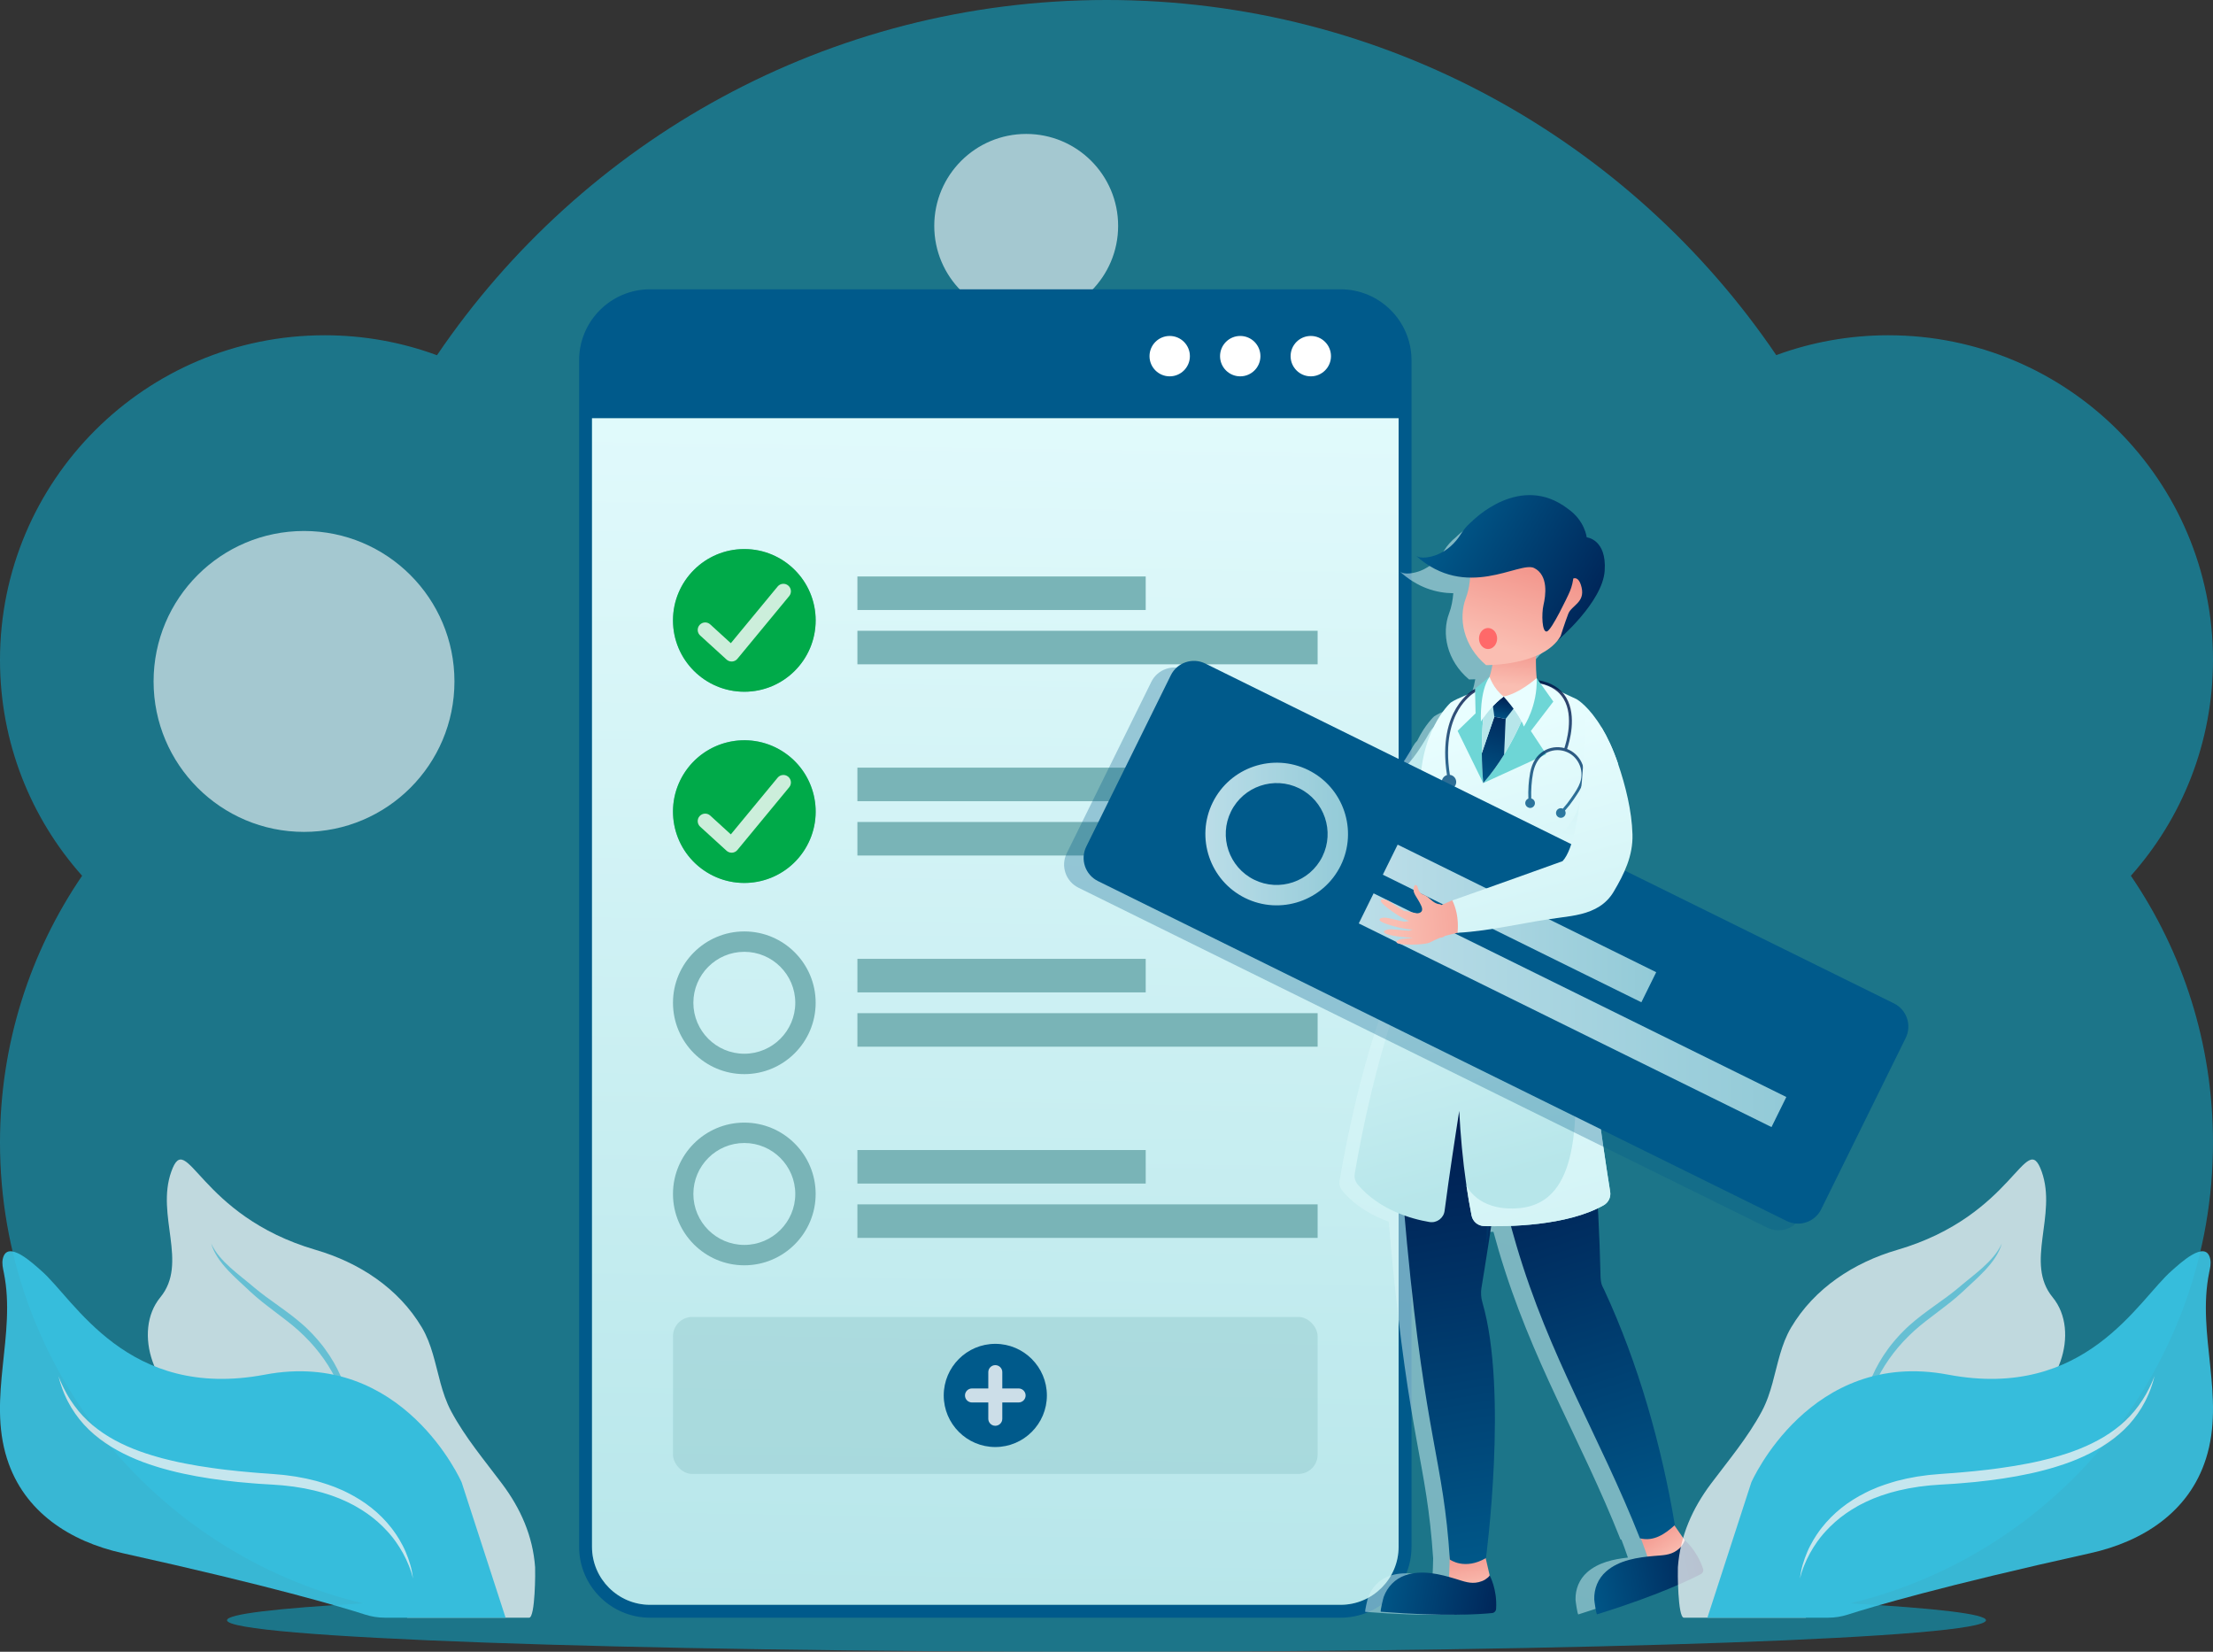 <svg xmlns="http://www.w3.org/2000/svg" xmlns:xlink="http://www.w3.org/1999/xlink" viewBox="0 0 1018.43 760.06"><rect x="0" y="0" width="1018.43" height="760.06" fill="#333333" stroke="none"/><defs><style>.cls-1{fill:#39c5e5;}.cls-2,.cls-3,.cls-4{fill:#fff;}.cls-5,.cls-6{fill:#79b4b7;}.cls-7{fill:url(#linear-gradient-17);}.cls-8,.cls-9{fill:#005a8b;}.cls-10,.cls-11,.cls-12,.cls-13,.cls-14{opacity:.5;}.cls-11{fill:url(#linear-gradient-2);}.cls-11,.cls-15,.cls-13,.cls-14,.cls-16{mix-blend-mode:multiply;}.cls-17{fill:url(#linear-gradient-15);}.cls-18{fill:url(#linear-gradient-25);}.cls-18,.cls-3,.cls-19,.cls-20{opacity:.8;}.cls-21{opacity:.9;}.cls-22{fill:url(#linear-gradient-18);}.cls-23{fill:url(#linear-gradient-28);}.cls-24{fill:url(#linear-gradient-14);}.cls-15{fill:url(#linear-gradient-21);}.cls-25{fill:url(#linear-gradient-6);}.cls-26{isolation:isolate;}.cls-27{fill:#f96969;}.cls-9,.cls-6{opacity:.3;}.cls-28{fill:#e9feff;}.cls-29{fill:#ff6969;}.cls-30{fill:url(#linear-gradient-11);}.cls-31{fill:url(#linear-gradient-10);}.cls-12,.cls-32{fill:#06b8e1;}.cls-13{fill:url(#linear-gradient-16);}.cls-20{fill:url(#linear-gradient-26);}.cls-33{fill:#6ed6d6;}.cls-34{fill:url(#linear-gradient-5);}.cls-14{fill:url(#linear-gradient-9);}.cls-35{fill:url(#linear-gradient-7);}.cls-36{fill:#00aa49;}.cls-37{fill:url(#linear-gradient-24);}.cls-38{fill:url(#linear-gradient-22);}.cls-39{fill:url(#linear-gradient-3);}.cls-4{opacity:.6;}.cls-40{fill:url(#linear-gradient);}.cls-41{fill:url(#linear-gradient-27);}.cls-42{fill:#b7e6ea;}.cls-16{fill:url(#linear-gradient-20);}.cls-43{fill:url(#linear-gradient-23);}.cls-44{fill:url(#linear-gradient-19);}.cls-45{fill:url(#linear-gradient-4);}.cls-46{fill:url(#linear-gradient-8);}.cls-47{fill:url(#linear-gradient-12);}.cls-48{fill:url(#linear-gradient-13);}</style><linearGradient id="linear-gradient" x1="463.81" y1="83.25" x2="453.56" y2="739.43" gradientUnits="userSpaceOnUse"><stop offset="0" stop-color="#e9feff"></stop><stop offset="1" stop-color="#b7e6ea"></stop></linearGradient><linearGradient id="linear-gradient-2" x1="784.61" y1="186.95" x2="420.4" y2="1493.83" xlink:href="#linear-gradient"></linearGradient><linearGradient id="linear-gradient-3" x1="2453.13" y1="334.09" x2="2396.89" y2="357.82" gradientTransform="translate(3058.11) rotate(-180) scale(1 -1)" xlink:href="#linear-gradient"></linearGradient><linearGradient id="linear-gradient-4" x1="12079.84" y1="1419.77" x2="12073.36" y2="1442.46" gradientTransform="translate(12826.54 240.98) rotate(-175.5) scale(1 -1)" gradientUnits="userSpaceOnUse"><stop offset="0" stop-color="#f0877e"></stop><stop offset="1" stop-color="#fabeb2"></stop></linearGradient><linearGradient id="linear-gradient-5" x1="9806.57" y1="728.39" x2="9727.11" y2="742.19" gradientTransform="translate(10438.99) rotate(-180) scale(1 -1)" gradientUnits="userSpaceOnUse"><stop offset="0" stop-color="#005a8b"></stop><stop offset="1" stop-color="#001145"></stop></linearGradient><linearGradient id="linear-gradient-6" x1="12488.11" y1="-2573.92" x2="12481.63" y2="-2551.24" gradientTransform="translate(13444.29 -574.58) rotate(162.63) scale(1 -1)" xlink:href="#linear-gradient-4"></linearGradient><linearGradient id="linear-gradient-7" x1="9900.66" y1="-3285.09" x2="9821.2" y2="-3271.29" gradientTransform="translate(11139.08 91.25) rotate(158.12) scale(1 -1)" xlink:href="#linear-gradient-5"></linearGradient><linearGradient id="linear-gradient-8" x1="-12915.07" y1="-377.85" x2="-12892.87" y2="-127.52" gradientTransform="translate(13567.99 -109.11) rotate(-4.27)" gradientUnits="userSpaceOnUse"><stop offset="0" stop-color="#001145"></stop><stop offset="1" stop-color="#005a8b"></stop></linearGradient><linearGradient id="linear-gradient-9" x1="-12922.19" y1="-347.41" x2="-12880.82" y2="-347.41" xlink:href="#linear-gradient-8"></linearGradient><linearGradient id="linear-gradient-10" x1="16058.8" y1="1426.73" x2="16060.07" y2="1451.52" gradientTransform="translate(16813.04 -124.92) rotate(-176.4) scale(1 -1)" xlink:href="#linear-gradient-4"></linearGradient><linearGradient id="linear-gradient-11" x1="-12718.43" y1="-2534.51" x2="-12696.13" y2="-2282.99" gradientTransform="translate(13660.75 128.27) rotate(-12.79)" xlink:href="#linear-gradient-8"></linearGradient><linearGradient id="linear-gradient-12" x1="9771.47" y1="234.17" x2="9675.69" y2="289.83" xlink:href="#linear-gradient-5"></linearGradient><linearGradient id="linear-gradient-13" x1="13601.08" y1="3494.4" x2="13607.79" y2="3556.8" gradientTransform="translate(14155.93 64.7) rotate(-167.84) scale(.96 -.86) skewX(1.76)" xlink:href="#linear-gradient-4"></linearGradient><linearGradient id="linear-gradient-14" x1="9773.91" y1="238.38" x2="9678.13" y2="294.04" xlink:href="#linear-gradient-5"></linearGradient><linearGradient id="linear-gradient-15" x1="-10989.16" y1="1004.78" x2="-10963.23" y2="1152.42" gradientTransform="translate(11693.17 57.82) rotate(3.76)" gradientUnits="userSpaceOnUse"><stop offset="0" stop-color="#e7c400"></stop><stop offset="1" stop-color="#e77f00"></stop></linearGradient><linearGradient id="linear-gradient-16" x1="8686.61" y1="1021.81" x2="8686.87" y2="1023.29" gradientTransform="translate(9454.17 -61.5) rotate(-176.24) scale(1 -1)" xlink:href="#linear-gradient-15"></linearGradient><linearGradient id="linear-gradient-17" x1="2404.78" y1="336.67" x2="2348.76" y2="537.68" gradientTransform="translate(3058.11) rotate(-180) scale(1 -1)" xlink:href="#linear-gradient"></linearGradient><linearGradient id="linear-gradient-18" x1="9756.44" y1="363.51" x2="9742.46" y2="312.06" xlink:href="#linear-gradient-5"></linearGradient><linearGradient id="linear-gradient-19" x1="9748.55" y1="332.28" x2="9745.69" y2="317.97" xlink:href="#linear-gradient-5"></linearGradient><linearGradient id="linear-gradient-20" x1="2380.43" y1="376.62" x2="2260.86" y2="805.66" gradientTransform="translate(3058.11) rotate(-180) scale(1 -1)" xlink:href="#linear-gradient"></linearGradient><linearGradient id="linear-gradient-21" x1="2359.85" y1="424.41" x2="2346.18" y2="287.62" gradientTransform="translate(3058.11) rotate(-180) scale(1 -1)" xlink:href="#linear-gradient"></linearGradient><linearGradient id="linear-gradient-22" x1="9532.33" y1="1037.25" x2="9530.41" y2="981.22" gradientTransform="translate(10294.45 -33.95) rotate(-176.24) scale(1 -1)" xlink:href="#linear-gradient-5"></linearGradient><linearGradient id="linear-gradient-23" x1="9578.86" y1="1035.67" x2="9576.95" y2="979.63" gradientTransform="translate(10294.45 -33.95) rotate(-176.24) scale(1 -1)" xlink:href="#linear-gradient-5"></linearGradient><linearGradient id="linear-gradient-24" x1="554.71" y1="383.78" x2="620.36" y2="383.78" xlink:href="#linear-gradient"></linearGradient><linearGradient id="linear-gradient-25" x1="636.32" y1="424.95" x2="762.13" y2="424.95" gradientTransform="translate(-115.86 353.29) rotate(-26.26)" xlink:href="#linear-gradient"></linearGradient><linearGradient id="linear-gradient-26" x1="625.26" y1="464.87" x2="822.02" y2="464.87" gradientTransform="translate(-131.01 368.22) rotate(-26.26)" xlink:href="#linear-gradient"></linearGradient><linearGradient id="linear-gradient-27" x1="1255.46" y1="-720.27" x2="1184.15" y2="-716.84" gradientTransform="translate(-520.47 1173.17) rotate(-1.69)" xlink:href="#linear-gradient-4"></linearGradient><linearGradient id="linear-gradient-28" x1="2367.62" y1="328.2" x2="2305.08" y2="552.6" gradientTransform="translate(3058.11) rotate(-180) scale(1 -1)" xlink:href="#linear-gradient"></linearGradient></defs><g class="cls-26"><g id="Layer_2"><g id="Doctor_Set_5"><g id="_4"><path class="cls-12" d="m1018.43,303.68c0-82.52-66.89-149.41-149.41-149.41-18.13,0-35.5,3.23-51.58,9.14C750.5,64.79,637.46,0,509.29,0s-241.25,64.81-308.19,163.46c-16.11-5.94-33.52-9.19-51.69-9.19C66.89,154.27,0,221.16,0,303.68c0,38.12,14.29,72.91,37.79,99.3C13.94,437.94,0,480.19,0,525.7c0,102.88,71.25,189.12,167.1,212.08-39.66,2.25-62.63,4.91-62.63,7.76,0,8.02,181.21,14.52,404.74,14.52s404.74-6.5,404.74-14.52c0-2.86-22.97-5.52-62.63-7.76,95.85-22.95,167.1-109.19,167.1-212.08,0-45.51-13.94-87.76-37.79-122.72,23.5-26.4,37.79-61.18,37.79-99.3Z"></path><g><circle class="cls-4" cx="472.26" cy="103.94" r="42.31"></circle><circle class="cls-4" cx="139.91" cy="313.56" r="69.23"></circle></g><g><g><g><g><path class="cls-8" d="m616.95,133.12h-317.81c-17.99,0-32.63,14.64-32.63,32.63v545.99c0,17.99,14.64,32.63,32.63,32.63h317.81c17.99,0,32.63-14.64,32.63-32.63V165.75c0-17.99-14.64-32.63-32.63-32.63Zm26.7,578.62c0,14.72-11.98,26.7-26.7,26.7h-317.81c-14.72,0-26.7-11.98-26.7-26.7V192.43h371.21v519.31Z"></path><path class="cls-40" d="m272.44,711.74c0,14.72,11.98,26.7,26.7,26.7h317.81c14.72,0,26.7-11.98,26.7-26.7V192.43h-371.21v519.31Z"></path></g><g><circle class="cls-2" cx="603.23" cy="163.88" r="9.29"></circle><circle class="cls-2" cx="570.76" cy="163.88" r="9.29"></circle><circle class="cls-2" cx="538.3" cy="163.88" r="9.29"></circle></g></g><g><g><g><g><path class="cls-5" d="m342.54,252.64c-18.1,0-32.83,14.73-32.83,32.83s14.73,32.83,32.83,32.83,32.83-14.73,32.83-32.83-14.73-32.83-32.83-32.83Zm0,56.28c-12.93,0-23.45-10.52-23.45-23.45s10.52-23.45,23.45-23.45,23.45,10.52,23.45,23.45-10.52,23.45-23.45,23.45Z"></path><g><rect class="cls-5" x="394.58" y="265.26" width="132.68" height="15.43"></rect><rect class="cls-5" x="394.58" y="290.25" width="211.8" height="15.43"></rect></g></g><g><path class="cls-5" d="m342.54,406.27c-18.1,0-32.83-14.73-32.83-32.83s14.73-32.83,32.83-32.83,32.83,14.73,32.83,32.83-14.73,32.83-32.83,32.83Zm0-56.28c-12.93,0-23.45,10.52-23.45,23.45s10.52,23.45,23.45,23.45,23.45-10.52,23.45-23.45-10.52-23.45-23.45-23.45Z"></path><g><rect class="cls-5" x="394.58" y="353.23" width="132.68" height="15.43"></rect><rect class="cls-5" x="394.58" y="378.23" width="211.8" height="15.43"></rect></g></g><g><path class="cls-5" d="m342.54,494.25c-18.1,0-32.83-14.73-32.83-32.83s14.73-32.83,32.83-32.83,32.83,14.73,32.83,32.83-14.73,32.83-32.83,32.83Zm0-56.28c-12.93,0-23.45,10.52-23.45,23.45s10.52,23.45,23.45,23.45,23.45-10.52,23.45-23.45-10.52-23.45-23.45-23.45Z"></path><g><rect class="cls-5" x="394.58" y="441.21" width="132.68" height="15.43"></rect><rect class="cls-5" x="394.58" y="466.2" width="211.8" height="15.43"></rect></g></g><g><path class="cls-5" d="m342.54,582.22c-18.1,0-32.83-14.73-32.83-32.83s14.73-32.83,32.83-32.83,32.83,14.73,32.83,32.83-14.73,32.83-32.83,32.83Zm0-56.28c-12.93,0-23.45,10.52-23.45,23.45s10.52,23.45,23.45,23.45,23.45-10.52,23.45-23.45-10.52-23.45-23.45-23.45Z"></path><g><rect class="cls-5" x="394.58" y="529.18" width="132.68" height="15.43"></rect><rect class="cls-5" x="394.58" y="554.18" width="211.8" height="15.43"></rect></g></g></g><g><circle class="cls-36" cx="342.54" cy="285.47" r="32.83"></circle><g class="cls-19"><path class="cls-2" d="m336.69,304.39c-.86,0-1.69-.32-2.33-.9l-12.15-11.08c-1.41-1.28-1.51-3.47-.22-4.87,1.28-1.41,3.47-1.51,4.87-.22l9.47,8.64,21.54-26.08c1.21-1.47,3.39-1.68,4.86-.46,1.47,1.21,1.68,3.39.46,4.86l-23.84,28.87c-.6.73-1.48,1.18-2.42,1.24-.08,0-.16,0-.24,0Z"></path></g></g><g><circle class="cls-36" cx="342.54" cy="373.44" r="32.83" transform="translate(-155.21 468.49) rotate(-58.28)"></circle><g class="cls-19"><path class="cls-2" d="m336.69,392.36c-.86,0-1.69-.32-2.33-.9l-12.15-11.08c-1.41-1.28-1.51-3.47-.22-4.87,1.28-1.41,3.47-1.51,4.87-.22l9.47,8.64,21.54-26.08c1.21-1.47,3.39-1.68,4.86-.46s1.68,3.39.46,4.86l-23.84,28.87c-.6.73-1.48,1.18-2.42,1.24-.08,0-.16,0-.24,0Z"></path></g></g></g><g><rect class="cls-6" x="309.71" y="605.97" width="296.67" height="72.26" rx="8.9" ry="8.9"></rect><g><path class="cls-8" d="m481.78,642.1c0,13.09-10.65,23.74-23.74,23.74s-23.73-10.65-23.73-23.74,10.65-23.74,23.73-23.74,23.74,10.65,23.74,23.74Z"></path><path class="cls-3" d="m468.77,638.89h-7.51v-7.51c0-1.78-1.44-3.22-3.22-3.22s-3.22,1.44-3.22,3.22v7.51h-7.51c-1.78,0-3.22,1.44-3.22,3.22s1.44,3.22,3.22,3.22h7.51v7.51c0,1.78,1.44,3.22,3.22,3.22s3.22-1.44,3.22-3.22v-7.51h7.51c1.78,0,3.22-1.44,3.22-3.22s-1.44-3.22-3.22-3.22Z"></path></g></g></g></g><g><path class="cls-11" d="m774.4,722.2c-2.79-8.49-8.35-13.02-8.38-13.04,0,0,0,0,0,0l-4.6-6.61c.06-.06.13-.11.19-.17-6.02-35.93-16.55-73.24-32.04-106.6-.85-1.84-1.58-2.29-1.68-7.02-.21-9.58-.61-19.67-1.17-29.97.89-.43,1.76-.87,2.6-1.35.22-.12.43-.26.62-.41,1.77-1.31,2.7-3.49,2.34-5.7-2.36-14.67-10.67-68.48-12.66-110.59,0-.2-.02-.4-.03-.59-.02-.53-.05-1.07-.07-1.6-.01-.29-.02-.59-.04-.88-.02-.48-.04-.97-.06-1.45-.01-.35-.03-.71-.04-1.06-.01-.43-.03-.87-.04-1.3-.02-.58-.03-1.16-.05-1.73-.01-.41-.02-.81-.03-1.21-.01-.56-.02-1.11-.03-1.66,0-.28,0-.57-.01-.85,0-.51-.01-1.03-.02-1.54,0-.27,0-.53,0-.8,0-.22,0-.45,0-.67,5.92-1.52,11.2-4.24,14.68-10.11,4.81-8.12,8.78-16.27,8.51-25.94-.3-10.69-3.14-22.07-6.58-32.16-2.3-6.74-4.85-12.03-7.3-16.13-5.73-9.58-10.96-12.72-11.41-12.98-.02,0-.03-.01-.03-.01l-2.15-1-4.16-1.95h-.02s-.02-.02-.03-.03c-2.57-2.91-6.27-4.79-11.04-5.6l-.23-.33-.46-.65s0,0,0,0h0s0,0,0,0c-.17-1.79-.44-5.57-.31-10.03,3.85-1.64,7.39-3.91,9.87-7.09,0,0,20.29-17.17,21.27-31.5.98-14.34-8.15-15.17-8.15-15.17,0,0-.81-7.6-8.56-12.96-21.63-16.57-43.08,5.42-43.08,5.42h0c-2.12,1.71-3.97,3.76-5.42,6.1-2.44,3.94-6.12,7.47-10.89,9.36-2.39.94-7.46,2.19-9.63.22,8.38,7.62,16.94,10,24.74,10.11-.26,3.1-.82,6.36-1.93,9.25-3.5,9.18-1.16,21.68,9.15,30.41,0,0,1.09.02,2.88-.07-.33,1.89-.75,3.71-1.3,5.35.01-.05.02-.08.02-.08l-.02.02-.12.1-5.67,4.74-.8.67.02.9s0,0,0,0l-.02-.89c-.41.22-1.87,1.04-3.7,2.73-.1.04-.19.09-.29.13-.02.02-.04.01-.05.01-.19.09-.38.17-.56.23-.01,0-.02.01-.03.01-.26.11-.53.22-.82.35-1.71.72-3.83,1.65-5.58,2.8,0,0-4.07,3.61-7.79,11.21-.66.63-1.26,1.39-1.77,2.28-4.73,8.34-10.23,16.38-14.61,18.04,0,0,0,0,0,0-.46-.05-24.97-2.62-37.59-4.06-.03,0-.05,0-.07,0-.02,0-.02,0-.02,0,.05,5.72-3.02,9.94-3.02,9.94,10.46,4.36,21.51,6.69,32.23,10.3,4.72,1.59,9.73,3.36,14.58,2.2.09-.02.19-.05.28-.08.13.07.26.14.39.2,0,0,1.41-.84,3.55-2.31-.03,4.62.23,9.55.93,14.63.22,1.61.38,3.22.46,4.86,0,.18.01.37.02.55.11,2.39.19,4.8.28,7.21v.02c.14,4.12.2,8.25.19,12.21,0,0,0,.02,0,.03-.12-.05-.25-.11-.38-.15-2.75-.95-2.32-3.87-3.13-4.25-.8-.37-1.08-.15-1.34,1.82-.27,1.96,1.82,3.83,3.45,7.41,1.63,3.58-1.9,3.46-1.9,3.46l-6.15-1.18s-3.2-2.01-6.04-3.9c-2.84-1.89-5.97-1.68-3.11,1.03,2.61,2.47,8.8,6.67,11.67,7.52l-2.11.34s-3.7-.78-7.01-1.59c-3.31-.8-6.18.47-2.57,2.03,3.26,1.41,10.37,3.19,13.42,3.07l-1.83.56s-3.77-.27-7.16-.62c-3.39-.35-6.07,1.3-2.27,2.36,2.69.74,7.75,1.4,11.26,1.4-1.07.22-2.39.42-3.76.47-3.17.09-5.43,1.93-1.81,2.45,2.27.32,6.25.36,9.38.06-.15.81-.3,1.61-.49,2.41-12.98,25.07-21.75,61.25-26.33,83.72-.03.14-.07.29-.09.44-1.62,7.98-2.7,14.18-3.25,17.47-.29,1.71.19,3.46,1.3,4.78,6.18,7.29,14.16,11.59,21.28,14.14.32,3.98.69,8.08,1.09,12.3,8.55,90,16.39,97.8,19.38,142.65-.04,1.84-.14,6.27-.31,8.84-6.47-1.79-13.47-2.98-19.88-.73-4.63,1.63-8.03,5.21-9.72,9.78-.14.37-1.75,6.68-1.28,6.72,29.13,2.33,45.51,1.1,50.46.59.96-.1,1.71-.87,1.77-1.83.58-8.9-2.88-15.17-2.91-15.23,0,0,0,0,0,0l-1.79-7.8s.07-.04.1-.06c0,0,10.11-75.62-1.61-115.84-.65-2.22-.79-4.54-.41-6.82.85-5.15,2.53-15.39,4.39-27.75,2.55.02,5.59,0,8.94-.13.8,2.97,1.63,5.9,2.47,8.75,15.08,51.04,37.45,85.9,56.02,132.83.14.04.28.06.42.09.67,1.77,2.18,5.82,2.97,8.22-6.67.75-13.61,2.25-18.72,6.74-3.68,3.24-5.51,7.83-5.38,12.7,0,.39.87,6.85,1.31,6.71,27.9-8.69,42.65-15.94,47.05-18.26.85-.45,1.26-1.44.96-2.36Zm-96.87,3.3c.04-.11.09-.21.13-.32.03.07-.02.18-.13.32Zm88.49-15.99c0-.12.01-.23,0-.34.06.05.05.18,0,.34Z"></path><path class="cls-39" d="m657.91,337.01c4.93-8.7,18.27-4.89,17.79,5.1-.1,1.97-.4,3.93-.96,5.81-4.21,14.02-24.78,26.18-24.78,26.18-.13-.06-.26-.13-.39-.2-.09.03-.18.06-.28.08-4.92,1.18-10.01-.61-14.8-2.23-10.88-3.66-22.11-6.03-32.73-10.45,0,0,3.12-4.29,3.07-10.1,0,0,0,0,.02,0,.01,0,.04,0,.07,0,12.81,1.46,37.69,4.08,38.16,4.13,0,0,0,0,0,0,4.44-1.69,10.03-9.85,14.83-18.32Z"></path><g><path class="cls-45" d="m667.17,715.79s-.11,6.64-.34,9.96c-.1,1.45,15.14,9.04,18.72-.84l-1.85-8.04-12.7-4.98-3.84,3.9Z"></path><path class="cls-34" d="m635.48,741.63c29.57,2.36,46.21,1.12,51.23.6.97-.1,1.73-.89,1.8-1.86.59-9.08-2.96-15.46-2.96-15.46.19.33-1.82,1.75-2.08,1.91-.91.56-1.91.94-2.95,1.19-3.78.93-6.95-.39-10.51-1.47-7.4-2.26-15.79-4.33-23.36-1.66-4.7,1.66-8.15,5.29-9.87,9.93-.14.38-1.77,6.78-1.3,6.82Z"></path></g><g><path class="cls-25" d="m754.8,707.03s2.37,6.2,3.4,9.37c.45,1.39,17.42,2.75,17.06-7.75l-4.71-6.78-13.64.12-2.11,5.05Z"></path><path class="cls-35" d="m735.03,742.82c28.33-8.83,43.3-16.18,47.76-18.54.86-.46,1.28-1.47.97-2.39-2.83-8.64-8.5-13.24-8.51-13.25.3.24-1.04,2.31-1.22,2.55-.63.86-1.43,1.58-2.29,2.2-3.16,2.27-6.59,2.23-10.31,2.55-7.71.66-16.26,1.86-22.29,7.16-3.74,3.29-5.6,7.95-5.46,12.89.01.4.88,6.96,1.33,6.82Z"></path></g><path class="cls-46" d="m681.79,592.39c-.38,2.32-.24,4.68.42,6.93,11.9,40.84,1.63,117.61,1.63,117.61-9.81,5.76-16.62.67-16.62.67-2.99-46.39-11-53.77-19.74-145.79-6.22-65.39-3.03-102.31-.66-118.19.96-6.47,5.12-8.83,5.12-8.83l20.98-9.7s1.04,1.04,2.68,2.96c4.37,5.13,12.97,16.48,17.09,30.68,1.2,4.12,2.02,8.48,2.25,13,1.15,22.75-10.33,93.73-13.13,110.65Z"></path><path class="cls-14" d="m695.29,476.56c1.04,20.5-9.31,84.48-11.84,99.73,2.34-15.86.77-79.33-12.67-107.41-13.44-28.08-18.05-16.6-18.05-16.6l-.8-1.06c.86-5.83,1.61-8.51,1.61-8.51l21.91-8.18s.94.94,2.41,2.67l15.4,27.66c1.08,3.71,1.82,7.64,2.03,11.71Z"></path><path class="cls-31" d="m687.83,288.16s1.22,27.05-7.39,29.88c0,0,12.18,14.88,26.86-4.89,0,0-1.78-14.3,1.59-25.2l-21.05.21Z"></path><path class="cls-30" d="m736.54,586.39c.11,4.8.84,5.26,1.71,7.13,15.73,33.87,26.42,71.76,32.53,108.23-4.47,4.06-9.7,7.71-16.08,6.08-18.85-47.65-41.57-83.04-56.87-134.86-10.88-36.83-18.84-84.18-18.09-119.35.3-14.32.09-2.19.67-12.41,7.78-3.08,15.8-7.92,23.46-11.91,2.28,2.11.65.16,3.61,3.1,7.91,7.88,11.3,17.16,16.45,29.31,1.49,3.52,2.96,6.2,3.91,13.09,4.75,34.72,7.93,76.48,8.71,111.59Z"></path><g><path class="cls-47" d="m677.77,239.6s21.78-22.33,43.74-5.51c7.87,5.44,8.69,13.16,8.69,13.16,0,0,9.28.84,8.28,15.4-1,14.56-21.59,31.98-21.59,31.98l-4-37.04-35.12-18Z"></path><path class="cls-48" d="m676.22,252.82s1.94,13.03-1.62,22.35c-3.56,9.32-1.18,22.02,9.29,30.88,0,0,26.31.43,34.31-13.36,0,0,2-6.3,3.52-10.24s7.78-5.15,6.13-12.17c-1.65-7.03-5.33-3.15-5.33-3.15,0,0,.07-5.24-.23-9.69s-46.08-4.62-46.08-4.62Z"></path><path class="cls-24" d="m721.76,273.68s-7.6,16.27-9.87,16.88c-2.27.62-2.53-8.08-1.56-12.24.97-4.15,2.4-13.53-4.28-16.94-6.68-3.42-31.29,15.34-54.61-5.86,2.21,2,7.36.73,9.78-.23,4.84-1.92,8.57-5.5,11.05-9.5,4.65-7.51,13.38-12.1,22.15-12.22,19.26-.27,36.32,21.93,27.34,40.11Z"></path></g><path class="cls-17" d="m664.48,375.44c.12.04.53.18,1.2.39-.49-.12-.9-.25-1.2-.39Z"></path><path class="cls-13" d="m718.7,389.38c0,.31.02.61.04.91-.02-.49-.03-.79-.04-.91Z"></path><path class="cls-27" d="m679.43,353.89l3.16,6.45,9.23-4.22.39-8.94.71-16.38-5.22-1-5.76,16.77h0s-2.51,7.32-2.51,7.32Z"></path><path class="cls-7" d="m624.76,544.97c10.03,11.83,24.76,15.93,33.07,17.33,3.38.57,6.56-1.78,6.98-5.18.46-3.67,1.09-8.24,1.78-13.05h0c2.17-15.21,4.95-32.9,4.95-32.9.56,10.97,1.59,22.54,3.3,34.23.68,4.63,1.47,9.28,2.38,13.91.54,2.76,2.92,4.78,5.73,4.86,10.92.31,38.08,0,55.05-9.57,2.2-1.24,3.41-3.71,3.01-6.21-2.7-16.78-13.07-84-13.29-127.84-.05-9.67.4-18.21,1.53-24.81.42-1.8.82-3.61,1.22-5.44.35-1.63.7-3.28,1.03-4.92.37-1.82.73-3.65,1.07-5.47.02-.07.02-.13.04-.2h0c.4-2.14.79-4.28,1.13-6.4.07-.4.13-.8.2-1.2.71-4.49,1.32-8.93,1.74-13.24.27-2.69.48-5.33.61-7.89,3.97,1.17,7.55,1.74,8.29.31-2.34-6.85-4.92-12.21-7.41-16.38-5.82-9.73-11.13-12.92-11.58-13.18-.02,0-.03-.01-.03-.01l-2.18-1.02-4.22-1.98h-.02c-2.84-1.67-5.73-3.09-8.32-3.9h-.02s-.03-.02-.03-.02h0c-1.25-.38-2.45-.62-3.54-.67,0,0-2.61,6.76-15.21,6.42-7.19-.48-7.39-6.72-6.9-7.79-1.27,2.25-4.8,4.28-6.88,5.42-1.12.62-2.28,1.17-3.47,1.66-.02.02-.04.01-.05.01-.2.09-.38.17-.57.23-.01,0-.02.01-.03.01-.27.11-.54.23-.83.36-1.74.73-3.89,1.68-5.67,2.84,0,0-15.49,13.72-13.95,44.03-.26,5.9-.1,12.45.83,19.26.23,1.64.38,3.27.46,4.93,0,.18.01.37.02.56.12,2.43.2,4.87.28,7.32v.02c.14,4.19.21,8.37.2,12.4-.01,2.51-.05,4.97-.13,7.32-.18,5.96-.42,11.96-1.76,17.78-13.17,25.45-22.08,62.18-26.73,85-.03.15-.07.3-.09.45-1.64,8.1-2.75,14.4-3.3,17.73-.29,1.73.19,3.51,1.32,4.86Z"></path><path class="cls-33" d="m682.59,360.34l9.23-4.22,19.76-9.04-7.08-10.72,10.35-13.53-7.19-10.14-.47-.66s-.09.36-.26,1.02c-.67,2.56-2.75,9.82-6.72,18.82-2.12,4.78-4.76,10.05-8.01,15.33-2.77,4.49-5.96,8.98-9.62,13.16Z"></path><path class="cls-33" d="m670.79,336.29l8.63,17.6,3.16,6.45c-.42-4.87-.62-9.47-.65-13.76h0c-.06-6.04.21-11.47.62-16.16.55-6.31,1.35-11.3,1.98-14.57.44-2.26.79-3.73.93-4.28.04-.16.06-.24.06-.24l-.02.02-.12.1-5.76,4.81-.81.68.26,11.31-8.28,8.03Z"></path><path class="cls-42" d="m692.21,347.18c3.25-5.28,5.9-10.54,8.01-15.33-.12-.24-.25-.48-.39-.73-.27-.49-.56-.98-.86-1.47-.76-1.23-1.6-2.43-2.42-3.55l-3.64,4.7-.7,16.38Z"></path><path class="cls-28" d="m691.99,320.53s.01,0,.02.02c.23.25,2.34,2.57,4.54,5.54.82,1.11,1.66,2.32,2.42,3.55.31.49.59.98.86,1.47.13.24.26.48.39.73,0,0,0,0,0,0,.43.85.8,1.68,1.06,2.48,0,0,6.37-9.36,5.9-22.32,0,0-7.72,7.01-15.2,8.52Z"></path><path class="cls-22" d="m681.94,346.57h0c.03,4.3.23,8.9.65,13.77,3.66-4.18,6.85-8.67,9.62-13.16l.7-16.38-5.22-1-5.76,16.77Z"></path><path class="cls-42" d="m681.94,346.57l5.76-16.77-.65-4.89c-1.42,1.48-2.99,3.32-4.49,5.5-.41,4.68-.68,10.12-.62,16.15Z"></path><path class="cls-44" d="m687.04,324.91l.65,4.89,5.22,1,3.64-4.7c-2.2-2.97-4.31-5.29-4.54-5.54,0-.02-.02-.02-.02-.02,0,0,0,0-.01.01-.21.14-2.3,1.63-4.9,4.34-.02,0-.02.02-.03.03Z"></path><path class="cls-28" d="m681.53,331.98c.34-.54.68-1.06,1.02-1.57,1.5-2.18,3.06-4.02,4.49-5.5,0-.01.01-.02.03-.03,2.6-2.71,4.68-4.2,4.9-4.34,0,0,.01-.01.01-.01-4.83-3.83-6.45-9.08-6.45-9.08-.03.04-.05.07-.08.1-4.62,6.46-3.93,20.42-3.93,20.42Z"></path><path class="cls-33" d="m673.95,397.54c-.11,1.48.91,2.92,2.28,3.21,1.38.29,2.59-.69,2.7-2.19.11-1.5-.92-2.93-2.3-3.21-1.37-.27-2.57.7-2.68,2.19Z"></path><path class="cls-33" d="m677.21,372.26c-.11,1.45.91,2.81,2.27,3.04,1.37.23,2.57-.77,2.68-2.23.11-1.46-.92-2.82-2.29-3.04-1.36-.22-2.55.78-2.66,2.23Z"></path><path class="cls-33" d="m669.67,423.11c-.12,1.52.9,3.03,2.28,3.37,1.38.35,2.6-.61,2.71-2.14.11-1.53-.92-3.04-2.3-3.37-1.37-.33-2.58.62-2.69,2.14Z"></path><path class="cls-16" d="m679.43,418.45s34.62-1.38,44.91-.13c2.74-21.09,7.16-32.95,7.16-32.95-.33,1.64-.68,3.29-1.03,4.92-.4,1.82-.81,3.64-1.22,5.44-6.27,36.53,8.46,132.18,11.76,152.65.4,2.49-.8,4.97-3.01,6.21-16.96,9.56-44.12,9.88-55.05,9.57-2.81-.08-5.19-2.1-5.73-4.86-.91-4.63-1.7-9.28-2.38-13.91,0,0,4.77,11.66,23.02,10.63,18.26-1.04,31.67-15.79,25.81-74.89-1.73-17.41-1.75-32.88-.94-46.03,0,0-38.32-5.73-60-3.58-21.68,2.16,16.68-13.07,16.68-13.07Z"></path><path class="cls-15" d="m668.36,414.32s55.01-21.17,58.67-45.72l5.42,22.86-26.95,22.86h-37.14Z"></path><g class="cls-19"><path class="cls-38" d="m703.49,371.67c1.16.38,2.41-.26,2.78-1.43.38-1.16-.26-2.41-1.43-2.78-.05-.01-.09-.03-.14-.04-.15-3.85.12-7.88.79-11.56.61-3.33,1.9-5.94,3.86-7.77.52-.49,1.1-.93,1.72-1.31.07-.04.15-.09.22-.13,2.68-1.56,5.89-1.91,8.86-.95,2.84.92,5.14,2.91,6.48,5.62,1.35,2.72,1.55,5.9.55,8.74-.82,2.33-2.26,4.43-3.66,6.47-.18.26-.36.52-.53.78-1.06,1.56-2.3,3.14-3.77,4.8-.08-.04-.16-.07-.25-.1-1.16-.38-2.41.26-2.78,1.42-.38,1.16.26,2.41,1.43,2.78,1.16.38,2.41-.26,2.78-1.43.2-.62.11-1.27-.2-1.79,1.51-1.71,2.79-3.34,3.88-4.95.18-.26.36-.52.53-.78,1.44-2.11,2.94-4.28,3.81-6.78,1.11-3.17.89-6.73-.62-9.77-1.4-2.82-3.74-4.96-6.62-6.07,1.01-2.93,4.66-15.05-.4-23.62-2.54-4.31-6.89-7.01-12.92-8.04l1.12,1.57c4.94,1.11,8.52,3.51,10.66,7.14,4.73,8.01,1.2,19.82.28,22.54-3.18-.85-6.56-.39-9.38,1.28-.06.04-.12.07-.18.11-1.54.94-2.81,2.19-3.82,3.72-1.13,1.73-1.93,3.82-2.37,6.26-.69,3.78-.97,7.92-.81,11.87-.6.23-1.1.72-1.32,1.38-.37,1.16.26,2.41,1.43,2.78Z"></path><path class="cls-43" d="m663.53,359.61c-.12,1.83,1.27,3.41,3.09,3.53,1.83.12,3.41-1.27,3.53-3.09.12-1.77-1.18-3.3-2.91-3.51-2.39-15.11.79-24.6,4.02-30,2.86-4.78,6.2-7.21,7.59-8.07l-.04-1.52c-.76.4-5.07,2.85-8.69,8.91-3.34,5.58-6.63,15.34-4.21,30.79-1.3.38-2.29,1.53-2.38,2.96Z"></path></g><path class="cls-29" d="m680.64,293.81c0,2.67,1.87,4.84,4.17,4.84s4.17-2.17,4.17-4.84-1.87-4.84-4.17-4.84-4.17,2.17-4.17,4.84Z"></path><g><path class="cls-9" d="m813.24,564.87l-316.92-156.39c-5.88-2.9-8.29-10.02-5.39-15.89l38.9-78.82c2.9-5.88,10.02-8.29,15.89-5.39l316.92,156.39c5.88,2.9,8.29,10.02,5.39,15.89l-38.89,78.82c-2.9,5.88-10.02,8.29-15.89,5.39Z"></path><g><path class="cls-8" d="m822.22,561.82l-316.92-156.39c-5.88-2.9-8.29-10.02-5.39-15.89l38.9-78.82c2.9-5.88,10.02-8.29,15.89-5.39l316.92,156.39c5.88,2.9,8.29,10.02,5.39,15.89l-38.89,78.82c-2.9,5.88-10.02,8.29-15.89,5.39Z"></path><g><g class="cls-19"><path class="cls-37" d="m573.01,413.21c-16.23-8.01-22.92-27.73-14.91-43.97,8.01-16.23,27.73-22.92,43.97-14.91,16.23,8.01,22.92,27.73,14.91,43.97-8.01,16.23-27.73,22.92-43.97,14.91Zm24.9-50.47c-11.59-5.72-25.68-.94-31.4,10.65s-.94,25.68,10.65,31.4c11.59,5.72,25.68.94,31.4-10.65,5.72-11.59.94-25.68-10.65-31.4Z"></path></g><g><rect class="cls-18" x="632.89" y="417.24" width="132.68" height="15.43" transform="translate(260.24 -265.55) rotate(26.26)"></rect><rect class="cls-20" x="617.74" y="457.16" width="211.8" height="15.43" transform="translate(280.42 -272.23) rotate(26.26)"></rect></g></g></g></g><g><path class="cls-41" d="m664.91,430.66c.09-.04.15-.06.15-.06-.01.01-.02.02-.03.03,2.25-.54,4.49-1.1,6.73-1.68,1.38-7.58-3.18-14.52-3.09-14.81-2.15.91-3.95,1.69-5.31,2.3-.31-.23-.62-.37-.93-.39-3.06-.25-4.55-3.39-7.35-4.36-2.8-.97-2.36-3.93-3.18-4.32-.81-.38-1.09-.15-1.36,1.84-.27,1.99,1.84,3.89,3.5,7.53,1.66,3.63-1.92,3.51-1.92,3.51l-6.24-1.2s-3.25-2.04-6.13-3.96c-2.88-1.92-6.06-1.71-3.15,1.04,2.65,2.51,8.94,6.77,11.84,7.64l-2.14.35s-3.75-.8-7.12-1.61c-3.36-.81-6.28.47-2.61,2.06,3.32,1.43,10.53,3.24,13.62,3.12l-1.86.57s-3.83-.28-7.27-.63c-3.45-.35-6.16,1.32-2.31,2.39,2.73.76,7.87,1.42,11.43,1.42-1.08.22-2.43.43-3.81.47-3.22.09-5.51,1.96-1.84,2.49,3.68.52,11.8.3,13.73-.84,1.05-.61,2.95-1.43,4.48-2.06.84-.03,1.63-.29,2.27-.88-.04,0-.07.01-.11.02Z"></path><path class="cls-23" d="m670.72,429.22c16.09-.88,31.57-5.02,47.52-7.02,3.22-.41,6.44-.88,9.48-1.65,6.01-1.54,11.37-4.3,14.91-10.26,4.89-8.25,8.91-16.52,8.64-26.34-.3-10.85-3.19-22.41-6.69-32.65-2.34-6.85-4.92-12.21-7.41-16.38-4.41-3.88-7.8-5.12-7.8-5.12,0,0-.13,55.73-10.28,66.46-.63.23-33.59,12.08-50.63,18.04-.04.01-.07.02-.09.03,3.57,7.3,2.36,14.9,2.36,14.9Z"></path></g></g></g><g class="cls-21"><g><g class="cls-19"><path class="cls-2" d="m815.82,635.94c2.36-8.62,3.92-17.45,8.46-25.1,10.74-18.11,28.91-29.9,48.86-35.72,54.17-15.81,59.22-56.25,66.45-36.03,7.22,20.22-7.94,42.06,5.06,57.87,13,15.8,2.66,45.41-18.17,51.91-20.83,6.5-95.41,55.96-95.41,95.51h-56.14c-2.87,0-2.88-21.63-2.76-23.24,1.04-14.35,6.64-26.97,15.21-38.4,8.11-10.82,16.96-21.3,23.38-33.27,2.31-4.31,3.8-8.88,5.07-13.52Z"></path><g class="cls-10"><path class="cls-32" d="m856.38,661.6c-.48-9.57,1.28-19.35,5.2-28.28,1.95-4.46,4.43-8.71,7.32-12.64l.54-.74c.18-.25.36-.49.56-.73l1.15-1.42c.75-.96,1.58-1.86,2.39-2.77.8-.93,1.68-1.77,2.53-2.64.85-.88,1.75-1.71,2.65-2.53,7.28-6.53,15.58-11.39,22.76-17.45l1.37-1.15,1.39-1.15,2.78-2.26c1.85-1.5,3.68-3,5.43-4.59,1.76-1.57,3.43-3.24,4.94-5.06.39-.44.73-.93,1.1-1.39.36-.47.67-.97,1.01-1.46.33-.49.61-1.01.92-1.52.28-.53.53-1.06.81-1.6-.18.57-.36,1.14-.57,1.71-.24.55-.45,1.12-.72,1.66-.28.53-.54,1.08-.85,1.6-.32.51-.61,1.05-.95,1.55-1.33,2.03-2.9,3.89-4.53,5.67-1.65,1.77-3.39,3.44-5.14,5.08l-2.63,2.43-2.61,2.44c-3.55,3.33-7.4,6.25-11.2,9.13-1.9,1.44-3.8,2.86-5.66,4.33-1.86,1.45-3.68,2.94-5.41,4.51-3.46,3.13-6.68,6.55-9.53,10.24-2.86,3.69-5.37,7.65-7.47,11.84-2.1,4.19-3.78,8.6-5.03,13.15-1.27,4.55-2.06,9.25-2.54,14.02Z"></path></g></g><g><path class="cls-1" d="m1015.15,671.32c-7.79,24.42-29.02,38.01-53.18,43.36-68.72,15.22-100.89,24.82-111.58,28.26-2.94.95-6,1.43-9.08,1.43h-55.56l20.22-62.28s26.96-61.56,90.52-49.56c63.55,12,87.62-34.62,103.04-47.91,3.26-2.82,15.69-14.76,17.63-5.24.42,2.03-.07,4.13-.49,6.16-5.83,28.6,7.6,57.21-1.51,85.78Z"></path><path class="cls-1" d="m991.58,632.98c-.27,1.02-.53,2.05-.83,3.06l-.49,1.51c-.17.5-.31,1.01-.52,1.5l-.58,1.49-.29.75-.33.73c-.44.97-.87,1.95-1.38,2.89-1.96,3.81-4.46,7.35-7.35,10.57-2.91,3.2-6.25,6.01-9.82,8.45-3.57,2.44-7.38,4.52-11.31,6.31-.99.43-1.97.87-2.96,1.29l-3,1.19c-2.02.73-4.05,1.45-6.1,2.07-.51.16-1.02.33-1.54.48l-1.54.44c-1.03.29-2.06.6-3.1.85l-3.11.78-3.13.71c-8.36,1.82-16.81,3.01-25.26,3.88-2.12.19-4.23.41-6.35.56l-3.18.25c-1.06.08-2.12.14-3.18.2-1.05.07-2.13.12-3.16.19l-3.09.23-1.55.11c-.51.04-1.02.12-1.54.17l-3.08.36-.77.09-.76.13-3.05.5-.76.12c-.25.04-.5.11-.76.16l-3.02.65-.76.16-.75.19-1.49.39c-2.01.48-3.94,1.17-5.9,1.78l-2.88,1.08-.72.27-.7.31-1.41.62c-.47.21-.94.41-1.4.63l-1.37.69-1.37.69-.34.17-.33.19-.67.38c-1.79.99-3.51,2.11-5.2,3.27-3.35,2.36-6.46,5.09-9.23,8.14-.34.38-.71.76-1.03,1.15l-.99,1.19-.49.6-.46.62-.93,1.24c-1.18,1.7-2.31,3.45-3.31,5.28-1,1.83-1.91,3.71-2.68,5.66-.79,1.94-1.45,3.94-1.91,6.01.4-4.22,1.68-8.34,3.35-12.27.83-1.98,1.86-3.86,2.94-5.72l.86-1.36.43-.69.46-.66.93-1.33c.31-.44.66-.86.98-1.29,2.65-3.4,5.74-6.5,9.13-9.19,3.4-2.71,7.11-5.01,10.98-6.95l1.46-.72.73-.35.75-.32,3-1.27c2.04-.73,4.07-1.51,6.15-2.09l1.55-.46.78-.23.79-.19,3.15-.76c.26-.06.53-.13.79-.18l.8-.15,1.59-.3,1.59-.3.8-.15.8-.11,3.2-.44c.53-.07,1.07-.16,1.6-.2l1.6-.14,3.21-.28c1.07-.09,2.1-.16,3.15-.24l3.14-.22,3.13-.26c2.09-.16,4.17-.38,6.26-.58,2.08-.21,4.16-.43,6.24-.68,2.07-.26,4.15-.5,6.22-.82,4.14-.55,8.25-1.26,12.34-2.05l3.06-.62,3.04-.69c1.02-.22,2.01-.5,3.02-.74l1.51-.38c.5-.13,1-.28,1.5-.42,4-1.11,7.94-2.38,11.77-3.93,7.64-3.08,14.91-7.19,20.91-12.86,3.01-2.82,5.64-6.05,7.91-9.54,1.15-1.74,2.15-3.58,3.09-5.45.25-.46.45-.95.68-1.42l.66-1.43c.22-.48.4-.98.6-1.46l.6-1.47Z"></path><path class="cls-3" d="m991.58,632.98c-.27,1.02-.53,2.05-.83,3.06l-.49,1.51c-.17.5-.31,1.01-.52,1.5l-.58,1.49-.29.75-.33.73c-.44.97-.87,1.95-1.38,2.89-1.96,3.81-4.46,7.35-7.35,10.57-2.91,3.2-6.25,6.01-9.82,8.45-3.57,2.44-7.38,4.52-11.31,6.31-.99.43-1.97.87-2.96,1.29l-3,1.19c-2.02.73-4.05,1.45-6.1,2.07-.51.16-1.02.33-1.54.48l-1.54.44c-1.03.29-2.06.6-3.1.85l-3.11.78-3.13.71c-8.36,1.82-16.81,3.01-25.26,3.88-2.12.19-4.23.41-6.35.56l-3.18.25c-1.06.08-2.12.14-3.18.2-1.05.07-2.13.12-3.16.19l-3.09.23-1.55.11c-.51.04-1.02.12-1.54.17l-3.08.36-.77.09-.76.13-3.05.5-.76.12c-.25.04-.5.11-.76.16l-3.02.65-.76.16-.75.19-1.49.39c-2.01.48-3.94,1.17-5.9,1.78l-2.88,1.08-.72.27-.7.31-1.41.62c-.47.21-.94.41-1.4.63l-1.37.69-1.37.69-.34.17-.33.19-.67.38c-1.79.99-3.51,2.11-5.2,3.27-3.35,2.36-6.46,5.09-9.23,8.14-.34.38-.71.76-1.03,1.15l-.99,1.19-.49.6-.46.62-.93,1.24c-1.18,1.7-2.31,3.45-3.31,5.28-1,1.83-1.91,3.71-2.68,5.66-.79,1.94-1.45,3.94-1.91,6.01.4-4.22,1.68-8.34,3.35-12.27.83-1.98,1.86-3.86,2.94-5.72l.86-1.36.43-.69.46-.66.93-1.33c.31-.44.66-.86.98-1.29,2.65-3.4,5.74-6.5,9.13-9.19,3.4-2.71,7.11-5.01,10.98-6.95l1.46-.72.73-.35.75-.32,3-1.27c2.04-.73,4.07-1.51,6.15-2.09l1.55-.46.78-.23.79-.19,3.15-.76c.26-.06.53-.13.79-.18l.8-.15,1.59-.3,1.59-.3.8-.15.8-.11,3.2-.44c.53-.07,1.07-.16,1.6-.2l1.6-.14,3.21-.28c1.07-.09,2.1-.16,3.15-.24l3.14-.22,3.13-.26c2.09-.16,4.17-.38,6.26-.58,2.08-.21,4.16-.43,6.24-.68,2.07-.26,4.15-.5,6.22-.82,4.14-.55,8.25-1.26,12.34-2.05l3.06-.62,3.04-.69c1.02-.22,2.01-.5,3.02-.74l1.51-.38c.5-.13,1-.28,1.5-.42,4-1.11,7.94-2.38,11.77-3.93,7.64-3.08,14.91-7.19,20.91-12.86,3.01-2.82,5.64-6.05,7.91-9.54,1.15-1.74,2.15-3.58,3.09-5.45.25-.46.45-.95.68-1.42l.66-1.43c.22-.48.4-.98.6-1.46l.6-1.47Z"></path></g></g><g><g class="cls-19"><path class="cls-2" d="m202.61,635.94c-2.36-8.62-3.92-17.45-8.46-25.1-10.75-18.11-28.91-29.9-48.86-35.72-54.17-15.81-59.22-56.25-66.45-36.03-7.22,20.22,7.94,42.06-5.06,57.87-13,15.8-2.66,45.41,18.17,51.91,20.83,6.5,95.41,55.96,95.41,95.51h56.14c2.87,0,2.88-21.63,2.76-23.24-1.04-14.35-6.64-26.97-15.21-38.4-8.11-10.82-16.96-21.3-23.38-33.27-2.31-4.31-3.8-8.88-5.07-13.52Z"></path><g class="cls-10"><path class="cls-32" d="m162.05,661.6c.48-9.57-1.28-19.35-5.2-28.28-1.95-4.46-4.43-8.71-7.32-12.64l-.54-.74c-.18-.25-.36-.49-.56-.73l-1.15-1.42c-.75-.96-1.58-1.86-2.39-2.77-.8-.93-1.68-1.77-2.53-2.64-.85-.88-1.75-1.71-2.65-2.53-7.28-6.53-15.58-11.39-22.76-17.45l-1.37-1.15-1.39-1.15-2.78-2.26c-1.85-1.5-3.68-3-5.43-4.59-1.76-1.57-3.43-3.24-4.94-5.06-.39-.44-.73-.93-1.1-1.39-.36-.47-.67-.97-1.01-1.46-.33-.49-.61-1.01-.92-1.52-.28-.53-.53-1.06-.81-1.6.19.57.36,1.14.57,1.71.24.55.45,1.12.72,1.66.28.53.54,1.08.85,1.6.32.51.61,1.05.95,1.55,1.33,2.03,2.9,3.89,4.53,5.67,1.65,1.77,3.39,3.44,5.14,5.08l2.63,2.43,2.61,2.44c3.55,3.33,7.4,6.25,11.2,9.13,1.9,1.44,3.8,2.86,5.66,4.33,1.86,1.45,3.68,2.94,5.41,4.51,3.46,3.13,6.68,6.55,9.53,10.24,2.86,3.69,5.37,7.65,7.47,11.84,2.1,4.19,3.78,8.6,5.03,13.15,1.27,4.55,2.06,9.25,2.54,14.02Z"></path></g></g><g><path class="cls-1" d="m3.27,671.32c7.79,24.42,29.02,38.01,53.18,43.36,68.72,15.22,100.89,24.82,111.58,28.26,2.94.95,6,1.43,9.08,1.43h55.56l-20.22-62.28s-26.96-61.56-90.52-49.56c-63.55,12-87.62-34.62-103.04-47.91-3.26-2.82-15.69-14.76-17.63-5.24-.42,2.03.07,4.13.49,6.16,5.83,28.6-7.6,57.21,1.51,85.78Z"></path><path class="cls-1" d="m26.84,632.98c.27,1.02.53,2.05.83,3.06l.49,1.51c.17.5.31,1.01.52,1.5l.58,1.49.29.75.33.73c.44.97.87,1.95,1.38,2.89,1.96,3.81,4.46,7.35,7.35,10.57,2.91,3.2,6.25,6.01,9.82,8.45,3.57,2.44,7.38,4.52,11.31,6.31.99.43,1.97.87,2.96,1.29l3,1.19c2.02.73,4.05,1.45,6.1,2.07.51.16,1.02.33,1.54.48l1.54.44c1.03.29,2.06.6,3.1.85l3.11.78,3.13.71c8.36,1.82,16.81,3.01,25.26,3.88,2.12.19,4.23.41,6.35.56l3.18.25c1.06.08,2.12.14,3.18.2,1.05.07,2.13.12,3.16.19l3.09.23,1.55.11c.51.04,1.02.12,1.54.17l3.08.36.77.09.76.13,3.05.5.76.12c.25.04.51.11.76.16l3.02.65.76.16.75.19,1.49.39c2.01.48,3.94,1.17,5.9,1.78l2.88,1.08.72.27.7.31,1.41.62c.47.21.94.41,1.4.63l1.37.69,1.37.69.34.17.33.19.67.38c1.79.99,3.51,2.11,5.2,3.27,3.35,2.36,6.46,5.09,9.23,8.14.34.38.71.76,1.03,1.15l.99,1.19.49.6.46.62.93,1.24c1.18,1.7,2.31,3.45,3.31,5.28,1,1.83,1.91,3.71,2.68,5.66.79,1.94,1.45,3.94,1.91,6.01-.4-4.22-1.68-8.34-3.35-12.27-.83-1.98-1.86-3.86-2.94-5.72l-.86-1.36-.43-.69-.46-.66-.93-1.33c-.31-.44-.66-.86-.98-1.29-2.65-3.4-5.74-6.5-9.13-9.19-3.4-2.71-7.11-5.01-10.98-6.95l-1.46-.72-.73-.35-.75-.32-3-1.27c-2.04-.73-4.07-1.51-6.15-2.09l-1.55-.46-.78-.23-.79-.19-3.15-.76c-.26-.06-.52-.13-.79-.18l-.8-.15-1.59-.3-1.59-.3-.8-.15-.8-.11-3.2-.44c-.53-.07-1.07-.16-1.6-.2l-1.61-.14-3.21-.28c-1.07-.09-2.1-.16-3.15-.24l-3.14-.22-3.13-.26c-2.09-.16-4.17-.38-6.26-.58-2.08-.21-4.16-.43-6.24-.68-2.07-.26-4.15-.5-6.22-.82-4.14-.55-8.25-1.26-12.34-2.05l-3.06-.62-3.04-.69c-1.02-.22-2.01-.5-3.02-.74l-1.51-.38c-.5-.13-1-.28-1.5-.42-4-1.11-7.94-2.38-11.77-3.93-7.64-3.08-14.91-7.19-20.91-12.86-3.01-2.82-5.64-6.05-7.91-9.54-1.15-1.74-2.15-3.58-3.09-5.45-.25-.46-.45-.95-.68-1.42l-.66-1.43c-.22-.48-.4-.98-.6-1.46l-.6-1.47Z"></path><path class="cls-3" d="m26.84,632.98c.27,1.02.53,2.05.83,3.06l.49,1.51c.17.5.31,1.01.52,1.5l.58,1.49.29.75.33.73c.44.97.87,1.95,1.38,2.89,1.96,3.81,4.46,7.35,7.35,10.57,2.91,3.2,6.25,6.01,9.82,8.45,3.57,2.44,7.38,4.52,11.31,6.31.99.43,1.97.87,2.96,1.29l3,1.19c2.02.73,4.05,1.45,6.1,2.07.51.16,1.02.33,1.54.48l1.54.44c1.03.29,2.06.6,3.1.85l3.11.78,3.13.71c8.36,1.82,16.81,3.01,25.26,3.88,2.12.19,4.23.41,6.35.56l3.18.25c1.06.08,2.12.14,3.18.2,1.05.07,2.13.12,3.16.19l3.09.23,1.55.11c.51.04,1.02.12,1.54.17l3.08.36.77.09.76.13,3.05.5.76.12c.25.04.51.11.76.16l3.02.65.76.16.75.19,1.49.39c2.01.48,3.94,1.17,5.9,1.78l2.88,1.08.72.27.7.31,1.41.62c.47.21.94.41,1.4.63l1.37.69,1.37.69.34.17.33.19.67.38c1.79.99,3.51,2.11,5.2,3.27,3.35,2.36,6.46,5.09,9.23,8.14.34.38.71.76,1.03,1.15l.99,1.19.49.6.46.62.93,1.24c1.18,1.7,2.31,3.45,3.31,5.28,1,1.83,1.91,3.71,2.68,5.66.79,1.94,1.45,3.94,1.91,6.01-.4-4.22-1.68-8.34-3.35-12.27-.83-1.98-1.86-3.86-2.94-5.72l-.86-1.36-.43-.69-.46-.66-.93-1.33c-.31-.44-.66-.86-.98-1.29-2.65-3.4-5.74-6.5-9.13-9.19-3.4-2.71-7.11-5.01-10.98-6.95l-1.46-.72-.73-.35-.75-.32-3-1.27c-2.04-.73-4.07-1.51-6.15-2.09l-1.55-.46-.78-.23-.79-.19-3.15-.76c-.26-.06-.52-.13-.79-.18l-.8-.15-1.59-.3-1.59-.3-.8-.15-.8-.11-3.2-.44c-.53-.07-1.07-.16-1.6-.2l-1.61-.14-3.21-.28c-1.07-.09-2.1-.16-3.15-.24l-3.14-.22-3.13-.26c-2.09-.16-4.17-.38-6.26-.58-2.08-.21-4.16-.43-6.24-.68-2.07-.26-4.15-.5-6.22-.82-4.14-.55-8.25-1.26-12.34-2.05l-3.06-.62-3.04-.69c-1.02-.22-2.01-.5-3.02-.74l-1.51-.38c-.5-.13-1-.28-1.5-.42-4-1.11-7.94-2.38-11.77-3.93-7.64-3.08-14.91-7.19-20.91-12.86-3.01-2.82-5.64-6.05-7.91-9.54-1.15-1.74-2.15-3.58-3.09-5.45-.25-.46-.45-.95-.68-1.42l-.66-1.43c-.22-.48-.4-.98-.6-1.46l-.6-1.47Z"></path></g></g></g></g></g></g></g></svg>